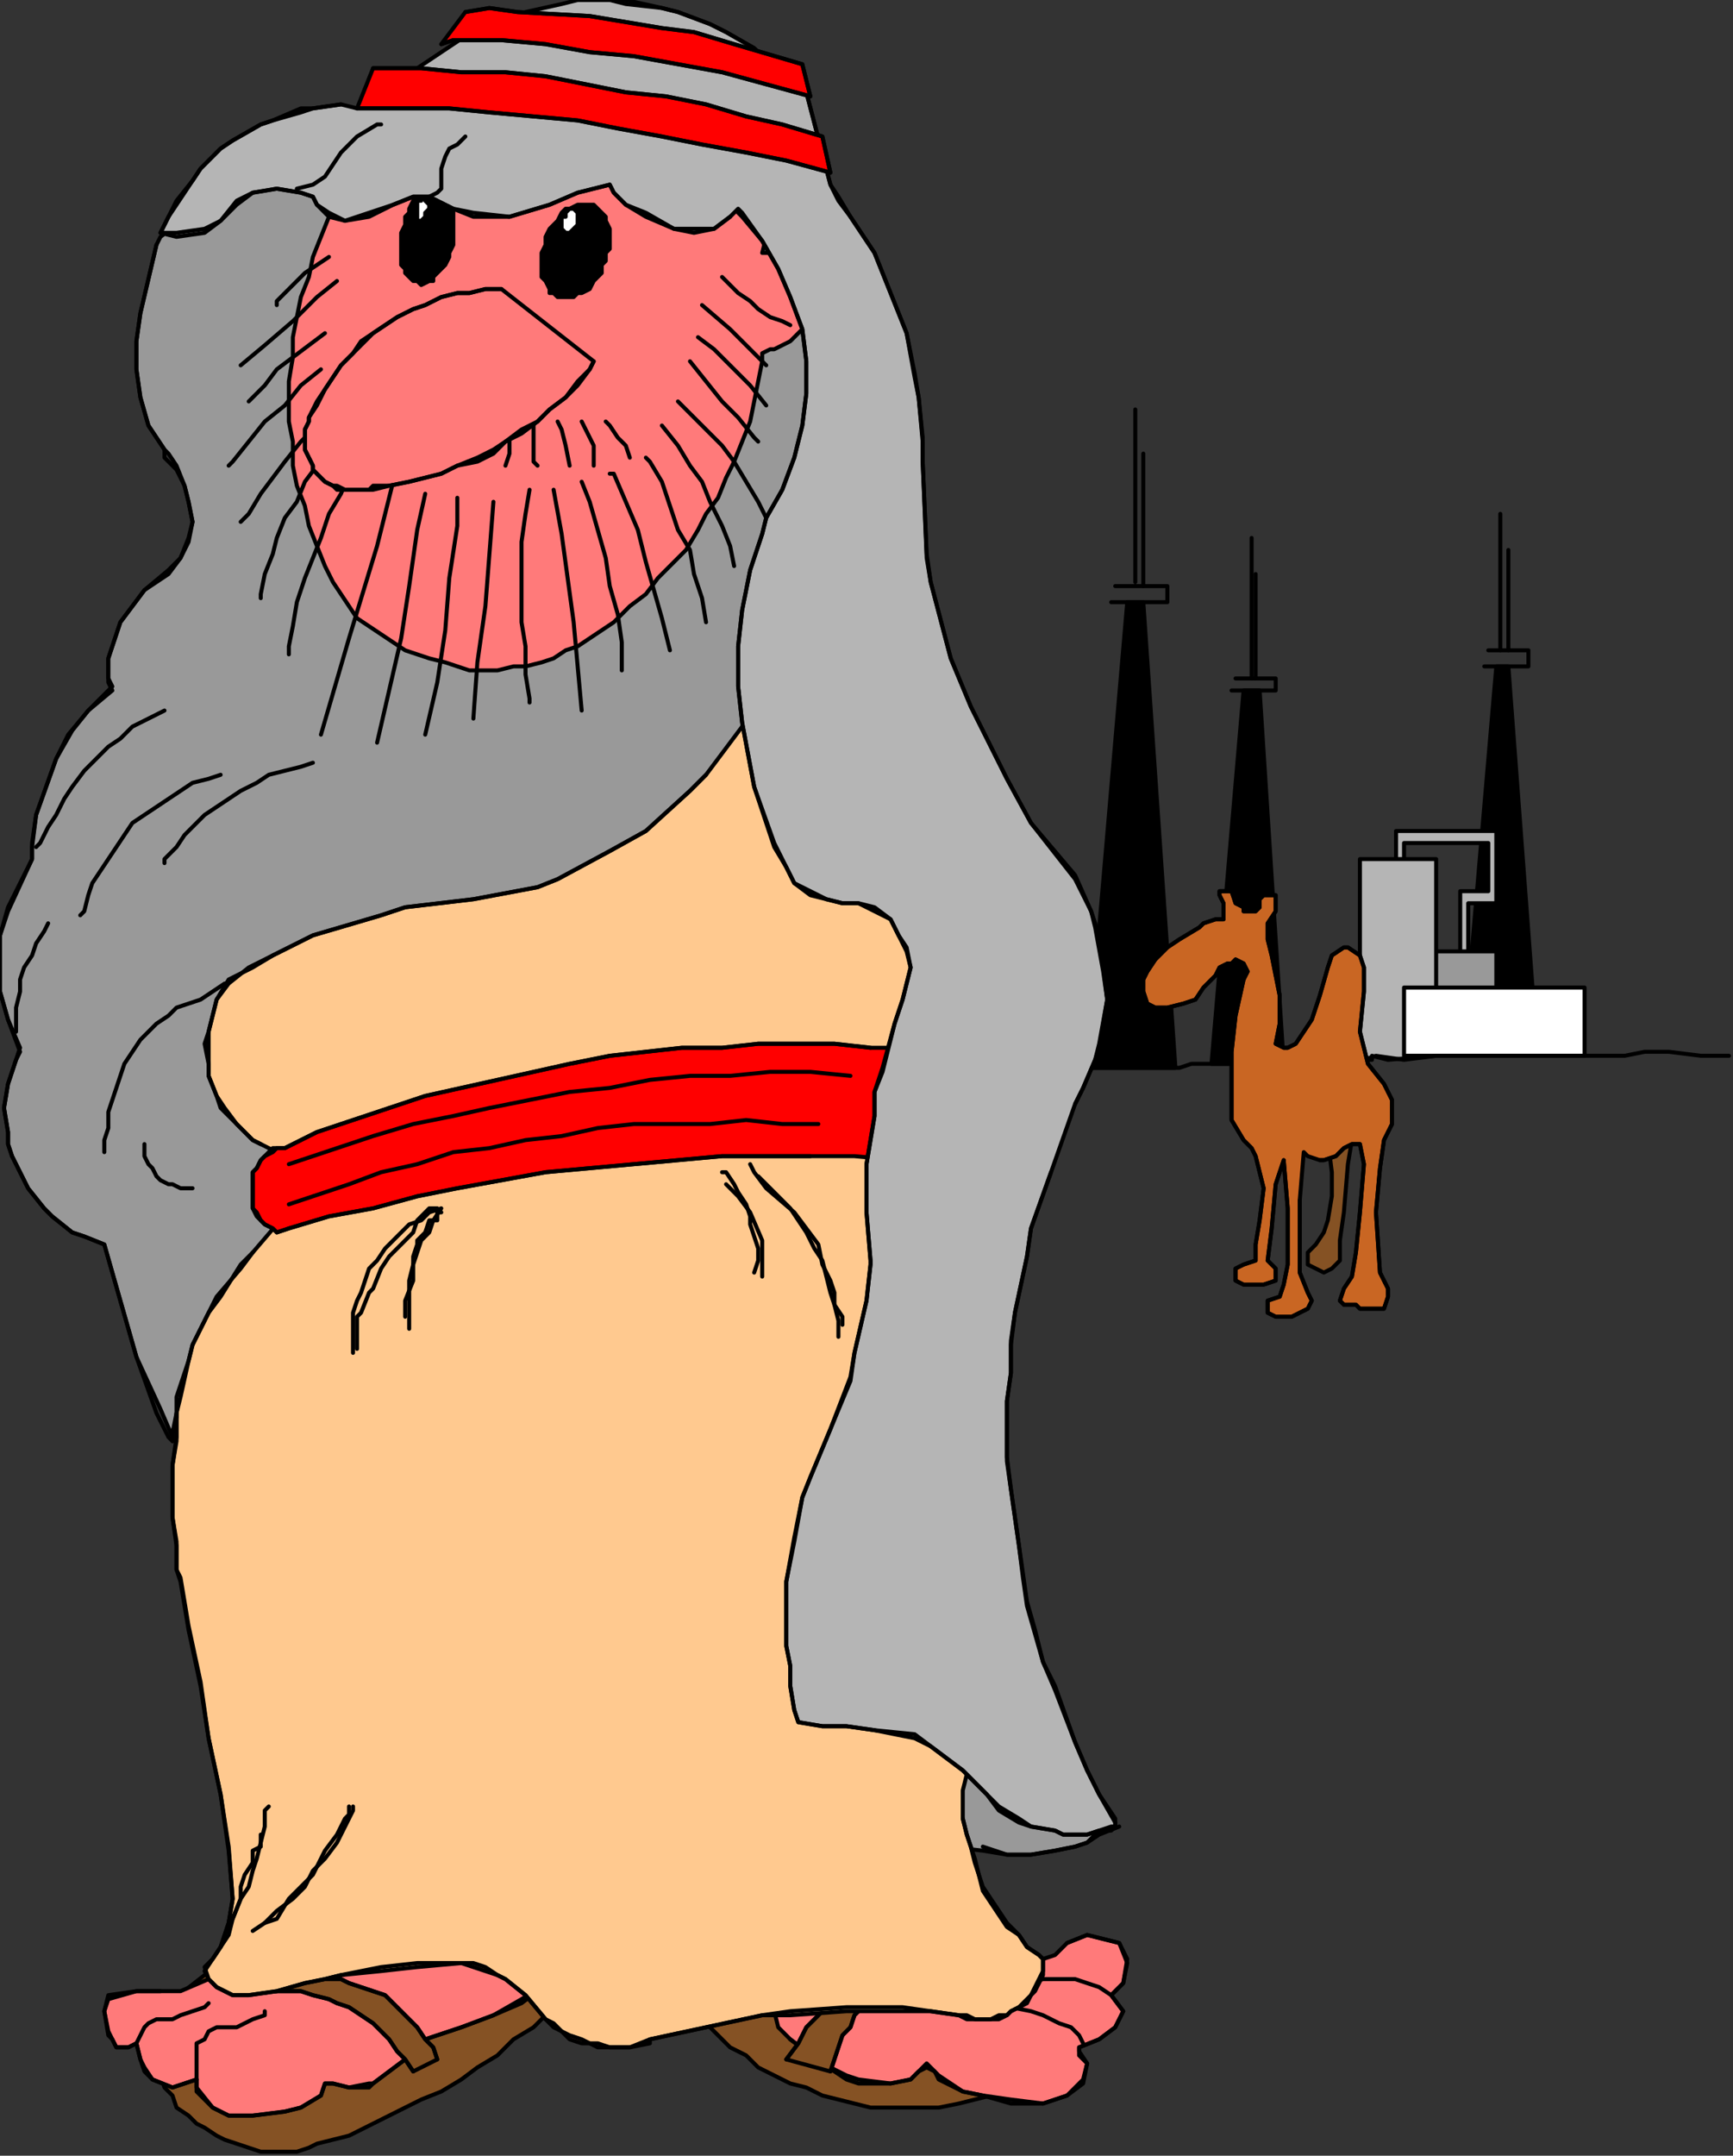 <?xml version="1.0" encoding="UTF-8" standalone="no"?>
<svg
   xmlns:dc="http://purl.org/dc/elements/1.1/"
   xmlns:cc="http://creativecommons.org/ns#"
   xmlns:rdf="http://www.w3.org/1999/02/22-rdf-syntax-ns#"
   xmlns:svg="http://www.w3.org/2000/svg"
   xmlns="http://www.w3.org/2000/svg"
   xmlns:sodipodi="http://sodipodi.sourceforge.net/DTD/sodipodi-0.dtd"
   xmlns:inkscape="http://www.inkscape.org/namespaces/inkscape"
   version="1.0"
   width="114.3mm"
   height="142.081mm"
   id="svg277"
   sodipodi:docname="CMEN166.WMF">
  <rect width="100%" height="100%" fill="#333333" stroke="none"/>
  <sodipodi:namedview
     pagecolor="#ffffff"
     bordercolor="#666666"
     borderopacity="1"
     objecttolerance="10"
     gridtolerance="10"
     guidetolerance="10"
     inkscape:pageopacity="0"
     inkscape:pageshadow="2"
     inkscape:window-width="640"
     inkscape:window-height="480"
     id="namedview279" />
  <defs
     id="defs3">
    <pattern
       id="WMFhbasepattern"
       patternUnits="userSpaceOnUse"
       width="6"
       height="6"
       x="0"
       y="0" />
  </defs>
  <path
     style="fill:#000000;fill-rule:evenodd;fill-opacity:1;stroke:none;"
     d="  M 271,266   L 281,150   L 285,150   L 293,266   L 271,266  z "
     id="path5" />
  <path
     style="fill:none;stroke:#000000;stroke-width:1px;stroke-linecap:round;stroke-linejoin:round;stroke-miterlimit:4;stroke-dasharray:none;stroke-opacity:1;"
     d="  M 271,266   L 281,150   L 285,150   L 293,266   L 271,266  "
     id="path7" />
  <path
     style="fill:none;stroke:#000000;stroke-width:1px;stroke-linecap:round;stroke-linejoin:round;stroke-miterlimit:4;stroke-dasharray:none;stroke-opacity:1;"
     d="  M 277,150   L 291,150   L 291,146   L 278,146  "
     id="path9" />
  <path
     style="fill:none;stroke:#000000;stroke-width:1px;stroke-linecap:round;stroke-linejoin:round;stroke-miterlimit:4;stroke-dasharray:none;stroke-opacity:1;"
     d="  M 283,145   L 283,102  "
     id="path11" />
  <path
     style="fill:none;stroke:#000000;stroke-width:1px;stroke-linecap:round;stroke-linejoin:round;stroke-miterlimit:4;stroke-dasharray:none;stroke-opacity:1;"
     d="  M 285,146   L 285,113  "
     id="path13" />
  <path
     style="fill:#000000;fill-rule:evenodd;fill-opacity:1;stroke:none;"
     d="  M 302,265   L 310,172   L 314,172   L 320,265   L 302,265  z "
     id="path15" />
  <path
     style="fill:none;stroke:#000000;stroke-width:1px;stroke-linecap:round;stroke-linejoin:round;stroke-miterlimit:4;stroke-dasharray:none;stroke-opacity:1;"
     d="  M 302,265   L 310,172   L 314,172   L 320,265   L 302,265  "
     id="path17" />
  <path
     style="fill:none;stroke:#000000;stroke-width:1px;stroke-linecap:round;stroke-linejoin:round;stroke-miterlimit:4;stroke-dasharray:none;stroke-opacity:1;"
     d="  M 307,172   L 318,172   L 318,169   L 308,169  "
     id="path19" />
  <path
     style="fill:none;stroke:#000000;stroke-width:1px;stroke-linecap:round;stroke-linejoin:round;stroke-miterlimit:4;stroke-dasharray:none;stroke-opacity:1;"
     d="  M 312,169   L 312,134  "
     id="path21" />
  <path
     style="fill:none;stroke:#000000;stroke-width:1px;stroke-linecap:round;stroke-linejoin:round;stroke-miterlimit:4;stroke-dasharray:none;stroke-opacity:1;"
     d="  M 313,169   L 313,143  "
     id="path23" />
  <path
     style="fill:#000000;fill-rule:evenodd;fill-opacity:1;stroke:none;"
     d="  M 365,259   L 373,166   L 376,166   L 383,259   L 365,259  z "
     id="path25" />
  <path
     style="fill:none;stroke:#000000;stroke-width:1px;stroke-linecap:round;stroke-linejoin:round;stroke-miterlimit:4;stroke-dasharray:none;stroke-opacity:1;"
     d="  M 365,259   L 373,166   L 376,166   L 383,259   L 365,259  "
     id="path27" />
  <path
     style="fill:none;stroke:#000000;stroke-width:1px;stroke-linecap:round;stroke-linejoin:round;stroke-miterlimit:4;stroke-dasharray:none;stroke-opacity:1;"
     d="  M 370,166   L 381,166   L 381,162   L 371,162  "
     id="path29" />
  <path
     style="fill:none;stroke:#000000;stroke-width:1px;stroke-linecap:round;stroke-linejoin:round;stroke-miterlimit:4;stroke-dasharray:none;stroke-opacity:1;"
     d="  M 374,162   L 374,128  "
     id="path31" />
  <path
     style="fill:none;stroke:#000000;stroke-width:1px;stroke-linecap:round;stroke-linejoin:round;stroke-miterlimit:4;stroke-dasharray:none;stroke-opacity:1;"
     d="  M 376,162   L 376,137  "
     id="path33" />
  <path
     style="fill:#b5b5b5;fill-rule:evenodd;fill-opacity:1;stroke:none;"
     d="  M 364,240   L 364,222   L 371,222   L 371,210   L 350,210   L 350,217   L 348,217   L 348,207   L 373,207   L 373,225   L 366,225   L 366,240   L 364,240  z "
     id="path35" />
  <path
     style="fill:none;stroke:#000000;stroke-width:1px;stroke-linecap:round;stroke-linejoin:round;stroke-miterlimit:4;stroke-dasharray:none;stroke-opacity:1;"
     d="  M 364,240   L 364,222   L 371,222   L 371,210   L 350,210   L 350,217   L 348,217   L 348,207   L 373,207   L 373,225   L 366,225   L 366,240   L 364,240  "
     id="path37" />
  <path
     style="fill:#999999;fill-rule:evenodd;fill-opacity:1;stroke:none;"
     d="  M 353,257   L 353,237   L 373,237   L 373,257   L 353,257  z "
     id="path39" />
  <path
     style="fill:none;stroke:#000000;stroke-width:1px;stroke-linecap:round;stroke-linejoin:round;stroke-miterlimit:4;stroke-dasharray:none;stroke-opacity:1;"
     d="  M 353,257   L 353,237   L 373,237   L 373,257   L 353,257  "
     id="path41" />
  <path
     style="fill:#b5b5b5;fill-rule:evenodd;fill-opacity:1;stroke:none;"
     d="  M 346,264   L 342,263   L 342,264   L 341,264   L 339,264   L 339,214   L 358,214   L 358,263   L 346,264  z "
     id="path43" />
  <path
     style="fill:none;stroke:#000000;stroke-width:1px;stroke-linecap:round;stroke-linejoin:round;stroke-miterlimit:4;stroke-dasharray:none;stroke-opacity:1;"
     d="  M 346,264   L 342,263   L 342,264   L 341,264   L 339,264   L 339,214   L 358,214   L 358,263   L 346,264  "
     id="path45" />
  <path
     style="fill:#ffffff;fill-rule:evenodd;fill-opacity:1;stroke:none;"
     d="  M 350,263   L 350,246   L 395,246   L 395,263   L 350,263  z "
     id="path47" />
  <path
     style="fill:none;stroke:#000000;stroke-width:1px;stroke-linecap:round;stroke-linejoin:round;stroke-miterlimit:4;stroke-dasharray:none;stroke-opacity:1;"
     d="  M 350,263   L 350,246   L 395,246   L 395,263   L 350,263  "
     id="path49" />
  <path
     style="fill:none;stroke:#000000;stroke-width:1px;stroke-linecap:round;stroke-linejoin:round;stroke-miterlimit:4;stroke-dasharray:none;stroke-opacity:1;"
     d="  M 263,264   L 270,266   L 285,266   L 294,266   L 297,265   L 300,265   L 302,265   L 304,265   L 309,265   L 317,265   L 323,265   L 327,265   L 337,265   L 343,263   L 350,264   L 358,263   L 397,263   L 405,263   L 410,262   L 413,262   L 416,262   L 424,263   L 429,263   L 431,263  "
     id="path51" />
  <path
     style="fill:#855224;fill-rule:evenodd;fill-opacity:1;stroke:none;"
     d="  M 331,284   L 332,292   L 332,298   L 331,304   L 330,307   L 328,310   L 326,312   L 326,313   L 326,315   L 328,316   L 330,317   L 332,316   L 333,315   L 334,314   L 334,312   L 334,309   L 335,302   L 336,290   L 338,278   L 331,284  z "
     id="path53" />
  <path
     style="fill:none;stroke:#000000;stroke-width:1px;stroke-linecap:round;stroke-linejoin:round;stroke-miterlimit:4;stroke-dasharray:none;stroke-opacity:1;"
     d="  M 331,284   L 332,292   L 332,298   L 331,304   L 330,307   L 328,310   L 326,312   L 326,313   L 326,315   L 328,316   L 330,317   L 332,316   L 333,315   L 334,314   L 334,312   L 334,309   L 335,302   L 336,290   L 338,278   L 331,284  "
     id="path55" />
  <path
     style="fill:#c96623;fill-rule:evenodd;fill-opacity:1;stroke:none;"
     d="  M 325,287   L 326,288   L 329,289   L 330,289   L 333,288   L 335,286   L 337,285   L 338,285   L 339,285   L 340,290   L 339,302   L 338,312   L 337,318   L 335,321   L 334,324   L 335,325   L 338,325   L 339,326   L 341,326   L 343,326   L 345,326   L 346,323   L 346,321   L 344,317   L 343,302   L 344,291   L 345,284   L 347,280   L 347,274   L 345,270   L 341,265   L 339,257   L 340,247   L 340,241   L 339,238   L 336,236   L 335,236   L 332,238   L 331,241   L 329,248   L 327,254   L 323,260   L 321,261   L 320,261   L 318,260   L 319,255   L 319,248   L 317,238   L 316,234   L 316,230   L 318,227   L 318,223   L 316,223   L 315,223   L 314,224   L 314,226   L 313,227   L 311,227   L 310,227   L 310,226   L 308,225   L 307,222   L 306,222   L 304,222   L 304,223   L 305,225   L 305,227   L 305,229   L 303,229   L 300,230   L 299,231   L 294,234   L 291,236   L 288,239   L 286,242   L 285,244   L 285,247   L 286,250   L 288,251   L 291,251   L 295,250   L 298,249   L 300,246   L 303,243   L 304,241   L 306,240   L 307,240   L 307,240   L 308,239   L 310,240   L 311,242   L 310,244   L 308,253   L 307,262   L 307,273   L 307,279   L 310,284   L 312,286   L 313,288   L 315,296   L 314,304   L 313,310   L 313,314   L 310,315   L 308,316   L 308,318   L 308,319   L 310,320   L 311,320   L 314,320   L 315,320   L 318,319   L 318,318   L 318,316   L 316,314   L 317,306   L 318,295   L 320,289   L 321,301   L 321,310   L 321,315   L 320,320   L 319,323   L 316,324   L 316,327   L 318,328   L 322,328   L 326,326   L 327,324   L 326,322   L 324,317   L 324,309   L 324,299   L 325,287  z "
     id="path57" />
  <path
     style="fill:none;stroke:#000000;stroke-width:1px;stroke-linecap:round;stroke-linejoin:round;stroke-miterlimit:4;stroke-dasharray:none;stroke-opacity:1;"
     d="  M 325,287   L 326,288   L 329,289   L 330,289   L 333,288   L 335,286   L 337,285   L 338,285   L 339,285   L 340,290   L 339,302   L 338,312   L 337,318   L 335,321   L 334,324   L 335,325   L 338,325   L 339,326   L 341,326   L 343,326   L 345,326   L 346,323   L 346,321   L 344,317   L 343,302   L 344,291   L 345,284   L 347,280   L 347,274   L 345,270   L 341,265   L 339,257   L 340,247   L 340,241   L 339,238   L 336,236   L 335,236   L 332,238   L 331,241   L 329,248   L 327,254   L 323,260   L 321,261   L 320,261   L 318,260   L 319,255   L 319,248   L 317,238   L 316,234   L 316,230   L 318,227   L 318,223   L 316,223   L 315,223   L 314,224   L 314,226   L 313,227   L 311,227   L 310,227   L 310,226   L 308,225   L 307,222   L 306,222   L 304,222   L 304,223   L 305,225   L 305,227   L 305,229   L 303,229   L 300,230   L 299,231   L 294,234   L 291,236   L 288,239   L 286,242   L 285,244   L 285,247   L 286,250   L 288,251   L 291,251   L 295,250   L 298,249   L 300,246   L 303,243   L 304,241   L 306,240   L 307,240   L 307,240   L 308,239   L 310,240   L 311,242   L 310,244   L 308,253   L 307,262   L 307,273   L 307,279   L 310,284   L 312,286   L 313,288   L 315,296   L 314,304   L 313,310   L 313,314   L 310,315   L 308,316   L 308,318   L 308,319   L 310,320   L 311,320   L 314,320   L 315,320   L 318,319   L 318,318   L 318,316   L 316,314   L 317,306   L 318,295   L 320,289   L 321,301   L 321,310   L 321,315   L 320,320   L 319,323   L 316,324   L 316,327   L 318,328   L 322,328   L 326,326   L 327,324   L 326,322   L 324,317   L 324,309   L 324,299   L 325,287  "
     id="path59" />
  <path
     style="fill:none;stroke:#000000;stroke-width:1px;stroke-linecap:round;stroke-linejoin:round;stroke-miterlimit:4;stroke-dasharray:none;stroke-opacity:1;"
     d="  M 329,289   L 330,289   L 333,288   L 335,286   L 337,285   L 338,285   L 339,285   L 340,290   L 339,302   L 338,312   L 337,318   L 335,321   L 334,324   L 335,325   L 338,325   L 339,326   L 341,326   L 343,326   L 345,326   L 346,323   L 346,321   L 344,317   L 343,302   L 344,291   L 345,284   L 347,280   L 347,274   L 345,270   L 341,265   L 339,257   L 340,247   L 340,241   L 339,238   L 336,236   L 335,236   L 332,238   L 331,241   L 329,248   L 327,254   L 323,260   L 321,261   L 320,261   L 318,260   L 319,255   L 319,248   L 317,238   L 316,234   L 316,230   L 318,227   L 318,223   L 316,223   L 315,223   L 314,224   L 314,226   L 313,227   L 311,227   L 310,227   L 310,226   L 308,225   L 307,222   L 306,222   L 304,222   L 304,223   L 305,225   L 305,227   L 305,229   L 303,229   L 300,230   L 299,231   L 294,234   L 291,236   L 288,239   L 286,242   L 285,244   L 285,247   L 286,250   L 288,251   L 291,251   L 295,250   L 298,249   L 300,246   L 303,243   L 304,241   L 306,240   L 307,240   L 307,240   L 308,239   L 310,240   L 311,242   L 310,244   L 308,253   L 307,262   L 307,273   L 307,279   L 310,284   L 312,286   L 313,288   L 315,296   L 314,304   L 313,310   L 313,314   L 310,315   L 308,316   L 308,318   L 308,319   L 310,320   L 311,320   L 314,320   L 315,320   L 318,319   L 318,318   L 318,316   L 316,314   L 317,306   L 318,295   L 320,289   L 321,301   L 321,310   L 321,315   L 320,320   L 319,323   L 316,324   L 316,327   L 318,328   L 322,328   L 326,326   L 327,324   L 326,322   L 324,317   L 324,309   L 324,299  "
     id="path61" />
  <path
     style="fill:#855224;fill-rule:evenodd;fill-opacity:1;stroke:none;"
     d="  M 204,490   L 251,488   L 268,499   L 251,521   L 251,521   L 247,522   L 243,523   L 239,524   L 234,525   L 230,525   L 226,525   L 222,525   L 217,525   L 213,524   L 209,523   L 205,522   L 201,520   L 197,519   L 193,517   L 189,515   L 186,512   L 182,510   L 179,507   L 176,504   L 204,490  z "
     id="path63" />
  <path
     style="fill:none;stroke:#000000;stroke-width:1px;stroke-linecap:round;stroke-linejoin:round;stroke-miterlimit:4;stroke-dasharray:none;stroke-opacity:1;"
     d="  M 204,490   L 251,488   L 268,499   L 251,521   L 251,521   L 247,522   L 243,523   L 239,524   L 234,525   L 230,525   L 226,525   L 222,525   L 217,525   L 213,524   L 209,523   L 205,522   L 201,520   L 197,519   L 193,517   L 189,515   L 186,512   L 182,510   L 179,507   L 176,504   L 204,490  "
     id="path65" />
  <path
     style="fill:#ff7a7a;fill-rule:evenodd;fill-opacity:1;stroke:none;"
     d="  M 193,501   L 194,505   L 197,508   L 205,514   L 211,517   L 214,518   L 222,519   L 227,518   L 229,516   L 231,514   L 233,516   L 234,517   L 240,521   L 245,522   L 252,523   L 260,524   L 266,522   L 270,518   L 271,514   L 269,511   L 269,510   L 274,508   L 278,505   L 280,501   L 277,497   L 280,494   L 281,488   L 279,484   L 275,483   L 271,482   L 266,484   L 263,487   L 260,488   L 249,488   L 230,479   L 211,475   L 198,476   L 193,501  z "
     id="path67" />
  <path
     style="fill:none;stroke:#000000;stroke-width:1px;stroke-linecap:round;stroke-linejoin:round;stroke-miterlimit:4;stroke-dasharray:none;stroke-opacity:1;"
     d="  M 193,501   L 194,505   L 197,508   L 205,514   L 211,517   L 214,518   L 222,519   L 227,518   L 229,516   L 231,514   L 233,516   L 234,517   L 240,521   L 245,522   L 252,523   L 260,524   L 266,522   L 270,518   L 271,514   L 269,511   L 269,510   L 274,508   L 278,505   L 280,501   L 277,497   L 280,494   L 281,488   L 279,484   L 275,483   L 271,482   L 266,484   L 263,487   L 260,488   L 249,488   L 230,479   L 211,475   L 198,476   L 193,501  "
     id="path69" />
  <path
     style="fill:none;stroke:#000000;stroke-width:1px;stroke-linecap:round;stroke-linejoin:round;stroke-miterlimit:4;stroke-dasharray:none;stroke-opacity:1;"
     d="  M 197,508   L 205,514   L 211,518   L 214,519   L 222,519   L 227,518   L 229,516   L 231,515   L 233,516   L 234,518   L 240,521   L 245,522   L 252,524   L 260,524   L 266,522   L 270,519   L 271,514   L 269,512   L 269,510   L 274,508   L 278,505   L 280,501   L 277,497   L 280,494   L 281,489   L 279,484   L 275,483   L 271,482   L 266,484  "
     id="path71" />
  <path
     style="fill:none;stroke:#000000;stroke-width:1px;stroke-linecap:round;stroke-linejoin:round;stroke-miterlimit:4;stroke-dasharray:none;stroke-opacity:1;"
     d="  M 270,509   L 269,507   L 267,505   L 264,504   L 260,502   L 257,501   L 252,500   L 249,499   L 244,500   L 241,500   L 239,501  "
     id="path73" />
  <path
     style="fill:none;stroke:#000000;stroke-width:1px;stroke-linecap:round;stroke-linejoin:round;stroke-miterlimit:4;stroke-dasharray:none;stroke-opacity:1;"
     d="  M 277,497   L 274,495   L 271,494   L 268,493   L 264,493   L 260,493   L 257,494   L 254,495  "
     id="path75" />
  <path
     style="fill:#855224;fill-rule:evenodd;fill-opacity:1;stroke:none;"
     d="  M 196,513   L 199,509   L 201,505   L 205,501   L 208,498   L 211,495   L 215,491   L 219,488   L 225,493   L 222,495   L 220,496   L 217,498   L 215,500   L 213,502   L 212,505   L 210,507   L 209,510   L 208,513   L 207,516   L 207,516   L 196,513  z "
     id="path77" />
  <path
     style="fill:none;stroke:#000000;stroke-width:1px;stroke-linecap:round;stroke-linejoin:round;stroke-miterlimit:4;stroke-dasharray:none;stroke-opacity:1;"
     d="  M 196,513   L 199,509   L 201,505   L 205,501   L 208,498   L 211,495   L 215,491   L 219,488   L 225,493   L 222,495   L 220,496   L 217,498   L 215,500   L 213,502   L 212,505   L 210,507   L 209,510   L 208,513   L 207,516   L 207,516   L 196,513  "
     id="path79" />
  <path
     style="fill:none;stroke:#000000;stroke-width:1px;stroke-linecap:round;stroke-linejoin:round;stroke-miterlimit:4;stroke-dasharray:none;stroke-opacity:1;"
     d="  M 196,513   L 199,509   L 201,505   L 205,501   L 208,498   L 211,494   L 215,491   L 219,488  "
     id="path81" />
  <path
     style="fill:none;stroke:#000000;stroke-width:1px;stroke-linecap:round;stroke-linejoin:round;stroke-miterlimit:4;stroke-dasharray:none;stroke-opacity:1;"
     d="  M 225,493   L 222,494   L 220,496   L 217,498   L 215,500   L 213,502   L 212,505   L 210,507   L 209,510   L 208,513   L 207,516   L 207,516  "
     id="path83" />
  <path
     style="fill:#855224;fill-rule:evenodd;fill-opacity:1;stroke:none;"
     d="  M 42,499   L 69,478   L 141,470   L 144,493   L 144,493   L 141,497   L 137,501   L 133,505   L 128,508   L 124,512   L 119,515   L 115,518   L 110,521   L 105,523   L 97,527   L 87,532   L 79,534   L 77,535   L 74,536   L 71,536   L 68,536   L 65,536   L 62,535   L 59,534   L 56,533   L 54,532   L 51,530   L 49,529   L 47,527   L 44,525   L 43,522   L 41,520   L 40,517   L 39,514   L 42,499  z "
     id="path85" />
  <path
     style="fill:none;stroke:#000000;stroke-width:1px;stroke-linecap:round;stroke-linejoin:round;stroke-miterlimit:4;stroke-dasharray:none;stroke-opacity:1;"
     d="  M 42,499   L 69,478   L 141,470   L 144,493   L 144,493   L 141,497   L 137,501   L 133,505   L 128,508   L 124,512   L 119,515   L 115,518   L 110,521   L 105,523   L 97,527   L 87,532   L 79,534   L 77,535   L 74,536   L 71,536   L 68,536   L 65,536   L 62,535   L 59,534   L 56,533   L 54,532   L 51,530   L 49,529   L 47,527   L 44,525   L 43,522   L 41,520   L 40,517   L 39,514   L 42,499  "
     id="path87" />
  <path
     style="fill:#ff7a7a;fill-rule:evenodd;fill-opacity:1;stroke:none;"
     d="  M 138,493   L 130,499   L 123,502   L 115,505   L 109,507   L 106,508   L 104,510   L 101,513   L 93,519   L 92,520   L 87,520   L 83,519   L 81,519   L 80,522   L 75,525   L 71,526   L 63,527   L 57,527   L 53,525   L 49,521   L 49,518   L 46,519   L 43,520   L 38,518   L 36,516   L 35,513   L 34,509   L 32,510   L 29,510   L 28,508   L 27,507   L 26,501   L 27,498   L 34,496   L 40,496   L 45,496   L 52,493   L 68,487   L 75,479   L 78,472   L 101,464   L 146,466   L 146,484   L 138,493  z "
     id="path89" />
  <path
     style="fill:none;stroke:#000000;stroke-width:1px;stroke-linecap:round;stroke-linejoin:round;stroke-miterlimit:4;stroke-dasharray:none;stroke-opacity:1;"
     d="  M 138,493   L 130,499   L 123,502   L 115,505   L 109,507   L 106,508   L 104,510   L 101,513   L 93,519   L 92,520   L 87,520   L 83,519   L 81,519   L 80,522   L 75,525   L 71,526   L 63,527   L 57,527   L 53,525   L 49,521   L 49,518   L 46,519   L 43,520   L 38,518   L 36,516   L 35,513   L 34,509   L 32,510   L 29,510   L 28,508   L 27,507   L 26,501   L 27,498   L 34,496   L 40,496   L 45,496   L 52,493   L 68,487   L 75,479   L 78,472   L 101,464   L 146,466   L 146,484   L 138,493  "
     id="path91" />
  <path
     style="fill:none;stroke:#000000;stroke-width:1px;stroke-linecap:round;stroke-linejoin:round;stroke-miterlimit:4;stroke-dasharray:none;stroke-opacity:1;"
     d="  M 138,493   L 130,498   L 123,502   L 115,505   L 109,507   L 106,508   L 104,510   L 101,513   L 93,519   L 92,519   L 87,520   L 83,519   L 81,519   L 80,522   L 75,525   L 71,526   L 63,527   L 57,527   L 53,525   L 49,520   L 49,518   L 46,519   L 43,520   L 38,518   L 36,515   L 35,513   L 34,509   L 32,510   L 29,510   L 28,508   L 27,506   L 26,501   L 27,497   L 34,496   L 40,496  "
     id="path93" />
  <path
     style="fill:none;stroke:#000000;stroke-width:1px;stroke-linecap:round;stroke-linejoin:round;stroke-miterlimit:4;stroke-dasharray:none;stroke-opacity:1;"
     d="  M 49,518   L 49,513   L 49,509   L 51,508   L 52,506   L 54,505   L 56,505   L 59,505   L 61,504   L 63,503   L 66,502   L 66,501  "
     id="path95" />
  <path
     style="fill:none;stroke:#000000;stroke-width:1px;stroke-linecap:round;stroke-linejoin:round;stroke-miterlimit:4;stroke-dasharray:none;stroke-opacity:1;"
     d="  M 34,509   L 35,507   L 36,505   L 37,504   L 39,503   L 41,503   L 43,503   L 45,502   L 48,501   L 51,500   L 52,499  "
     id="path97" />
  <path
     style="fill:#855224;fill-rule:evenodd;fill-opacity:1;stroke:none;"
     d="  M 74,493   L 76,493   L 79,493   L 82,493   L 85,493   L 87,494   L 90,495   L 93,496   L 96,497   L 98,499   L 100,501   L 102,503   L 104,505   L 106,508   L 108,510   L 109,513   L 103,516   L 101,513   L 99,511   L 97,508   L 95,506   L 93,504   L 90,502   L 87,500   L 84,499   L 82,498   L 78,497   L 75,496   L 72,496   L 69,496   L 66,496   L 63,496   L 74,493  z "
     id="path99" />
  <path
     style="fill:none;stroke:#000000;stroke-width:1px;stroke-linecap:round;stroke-linejoin:round;stroke-miterlimit:4;stroke-dasharray:none;stroke-opacity:1;"
     d="  M 74,493   L 76,493   L 79,493   L 82,493   L 85,493   L 87,494   L 90,495   L 93,496   L 96,497   L 98,499   L 100,501   L 102,503   L 104,505   L 106,508   L 108,510   L 109,513   L 103,516   L 101,513   L 99,511   L 97,508   L 95,506   L 93,504   L 90,502   L 87,500   L 84,499   L 82,498   L 78,497   L 75,496   L 72,496   L 69,496   L 66,496   L 63,496   L 74,493  "
     id="path101" />
  <path
     style="fill:none;stroke:#000000;stroke-width:1px;stroke-linecap:round;stroke-linejoin:round;stroke-miterlimit:4;stroke-dasharray:none;stroke-opacity:1;"
     d="  M 74,493   L 76,493   L 79,493   L 82,493   L 85,493   L 87,494   L 90,495   L 93,496   L 96,497   L 98,499   L 100,501   L 102,503   L 104,505   L 106,508   L 108,510   L 109,513  "
     id="path103" />
  <path
     style="fill:none;stroke:#000000;stroke-width:1px;stroke-linecap:round;stroke-linejoin:round;stroke-miterlimit:4;stroke-dasharray:none;stroke-opacity:1;"
     d="  M 103,516   L 101,513   L 99,511   L 97,508   L 95,506   L 93,504   L 90,502   L 87,500   L 84,499   L 82,498   L 78,497   L 75,496   L 72,496   L 69,496   L 66,496   L 63,496  "
     id="path105" />
  <path
     style="fill:#999999;fill-rule:evenodd;fill-opacity:1;stroke:none;"
     d="  M 236,460   L 245,461   L 251,462   L 257,462   L 263,461   L 268,460   L 271,459   L 273,457   L 278,455   L 272,450   L 260,441   L 254,434   L 245,430   L 237,429   L 233,432   L 222,437   L 219,440   L 236,460  z "
     id="path107" />
  <path
     style="fill:none;stroke:#000000;stroke-width:1px;stroke-linecap:round;stroke-linejoin:round;stroke-miterlimit:4;stroke-dasharray:none;stroke-opacity:1;"
     d="  M 236,460   L 245,461   L 251,462   L 257,462   L 263,461   L 268,460   L 271,459   L 273,457   L 278,455   L 272,450   L 260,441   L 254,434   L 245,430   L 237,429   L 233,432   L 222,437   L 219,440   L 236,460  "
     id="path109" />
  <path
     style="fill:#ffc98f;fill-rule:evenodd;fill-opacity:1;stroke:none;"
     d="  M 49,302   L 49,298   L 51,287   L 43,263   L 43,235   L 61,214   L 81,199   L 162,168   L 211,153   L 205,187   L 245,222   L 242,244   L 237,313   L 243,432   L 243,432   L 242,436   L 241,439   L 241,442   L 240,446   L 240,450   L 240,453   L 241,457   L 242,460   L 243,464   L 244,467   L 245,471   L 247,474   L 249,477   L 251,480   L 254,482   L 256,485   L 259,487   L 260,488   L 260,488   L 260,490   L 260,492   L 259,494   L 258,496   L 257,497   L 256,499   L 254,500   L 252,501   L 251,502   L 249,503   L 247,503   L 245,503   L 243,503   L 241,503   L 239,502   L 232,501   L 225,501   L 211,501   L 197,502   L 190,502   L 162,508   L 162,509   L 157,510   L 154,510   L 152,510   L 149,510   L 147,509   L 145,509   L 142,508   L 140,506   L 138,505   L 136,503   L 131,497   L 126,493   L 124,492   L 121,491   L 118,490   L 115,489   L 104,490   L 95,491   L 85,492   L 81,493   L 76,494   L 69,496   L 62,497   L 58,497   L 54,495   L 52,493   L 51,491   L 53,488   L 55,485   L 56,482   L 57,479   L 58,473   L 57,461   L 55,447   L 52,433   L 50,420   L 47,406   L 45,394   L 45,394   L 44,391   L 44,385   L 43,378   L 43,372   L 43,365   L 44,359   L 44,352   L 45,346   L 46,339   L 48,333   L 49,302  z "
     id="path111" />
  <path
     style="fill:none;stroke:#000000;stroke-width:1px;stroke-linecap:round;stroke-linejoin:round;stroke-miterlimit:4;stroke-dasharray:none;stroke-opacity:1;"
     d="  M 49,302   L 49,298   L 51,287   L 43,263   L 43,235   L 61,214   L 81,199   L 162,168   L 211,153   L 205,187   L 245,222   L 242,244   L 237,313   L 243,432   L 243,432   L 242,436   L 241,439   L 241,442   L 240,446   L 240,450   L 240,453   L 241,457   L 242,460   L 243,464   L 244,467   L 245,471   L 247,474   L 249,477   L 251,480   L 254,482   L 256,485   L 259,487   L 260,488   L 260,488   L 260,490   L 260,492   L 259,494   L 258,496   L 257,497   L 256,499   L 254,500   L 252,501   L 251,502   L 249,503   L 247,503   L 245,503   L 243,503   L 241,503   L 239,502   L 232,501   L 225,501   L 211,501   L 197,502   L 190,502   L 162,508   L 162,509   L 157,510   L 154,510   L 152,510   L 149,510   L 147,509   L 145,509   L 142,508   L 140,506   L 138,505   L 136,503   L 131,497   L 126,493   L 124,492   L 121,491   L 118,490   L 115,489   L 104,490   L 95,491   L 85,492   L 81,493   L 76,494   L 69,496   L 62,497   L 58,497   L 54,495   L 52,493   L 51,491   L 53,488   L 55,485   L 56,482   L 57,479   L 58,473   L 57,461   L 55,447   L 52,433   L 50,420   L 47,406   L 45,394   L 45,394   L 44,391   L 44,385   L 43,378   L 43,372   L 43,365   L 44,359   L 44,352   L 45,346   L 46,339   L 48,333   L 49,302  "
     id="path113" />
  <path
     style="fill:#999999;fill-rule:evenodd;fill-opacity:1;stroke:none;"
     d="  M 80,37   L 182,36   L 199,62   L 208,112   L 199,147   L 198,153   L 196,158   L 190,172   L 185,181   L 176,193   L 172,197   L 161,207   L 152,212   L 139,219   L 134,221   L 118,224   L 101,226   L 95,228   L 78,233   L 68,238   L 63,241   L 57,244   L 54,249   L 52,257   L 52,260   L 52,265   L 52,268   L 54,273   L 56,276   L 59,280   L 61,282   L 63,284   L 65,285   L 67,286   L 69,287   L 69,305   L 69,305   L 63,312   L 60,315   L 55,323   L 52,327   L 48,335   L 47,339   L 45,348   L 44,352   L 43,357   L 43,359   L 43,358   L 40,351   L 34,338   L 32,331   L 28,317   L 26,310   L 26,310   L 21,308   L 18,307   L 13,303   L 11,301   L 7,296   L 6,294   L 3,288   L 2,285   L 2,282   L 1,276   L 2,270   L 3,267   L 4,264   L 5,261   L 2,254   L 0,247   L 0,233   L 2,226   L 8,214   L 8,210   L 9,203   L 14,189   L 18,182   L 22,177   L 28,171   L 27,169   L 27,164   L 30,155   L 36,147   L 42,142   L 45,139   L 47,134   L 48,130   L 47,125   L 46,121   L 44,116   L 42,113   L 41,112   L 37,106   L 35,99   L 34,92   L 34,85   L 35,78   L 39,61   L 40,59   L 48,53   L 51,51   L 54,49   L 57,47   L 60,45   L 63,43   L 80,37  z "
     id="path115" />
  <path
     style="fill:none;stroke:#000000;stroke-width:1px;stroke-linecap:round;stroke-linejoin:round;stroke-miterlimit:4;stroke-dasharray:none;stroke-opacity:1;"
     d="  M 80,37   L 182,36   L 199,62   L 208,112   L 199,147   L 198,153   L 196,158   L 190,172   L 185,181   L 176,193   L 172,197   L 161,207   L 152,212   L 139,219   L 134,221   L 118,224   L 101,226   L 95,228   L 78,233   L 68,238   L 63,241   L 57,244   L 54,249   L 52,257   L 52,260   L 52,265   L 52,268   L 54,273   L 56,276   L 59,280   L 61,282   L 63,284   L 65,285   L 67,286   L 69,287   L 69,305   L 69,305   L 63,312   L 60,315   L 55,323   L 52,327   L 48,335   L 47,339   L 45,348   L 44,352   L 43,357   L 43,359   L 43,358   L 40,351   L 34,338   L 32,331   L 28,317   L 26,310   L 26,310   L 21,308   L 18,307   L 13,303   L 11,301   L 7,296   L 6,294   L 3,288   L 2,285   L 2,282   L 1,276   L 2,270   L 3,267   L 4,264   L 5,261   L 2,254   L 0,247   L 0,233   L 2,226   L 8,214   L 8,210   L 9,203   L 14,189   L 18,182   L 22,177   L 28,171   L 27,169   L 27,164   L 30,155   L 36,147   L 42,142   L 45,139   L 47,134   L 48,130   L 47,125   L 46,121   L 44,116   L 42,113   L 41,112   L 37,106   L 35,99   L 34,92   L 34,85   L 35,78   L 39,61   L 40,59   L 48,53   L 51,51   L 54,49   L 57,47   L 60,45   L 63,43   L 80,37  "
     id="path117" />
  <path
     style="fill:#ff7a7a;fill-rule:evenodd;fill-opacity:1;stroke:none;"
     d="  M 109,30   L 187,43   L 193,51   L 190,63   L 190,63   L 191,63   L 192,63   L 194,64   L 196,65   L 197,66   L 199,67   L 200,68   L 201,70   L 201,71   L 202,73   L 202,75   L 202,77   L 202,78   L 201,80   L 200,82   L 199,83   L 198,84   L 197,85   L 195,86   L 193,87   L 192,87   L 190,88   L 190,88   L 190,90   L 189,95   L 188,100   L 187,105   L 185,110   L 183,115   L 181,119   L 179,124   L 176,128   L 174,132   L 171,137   L 168,140   L 164,144   L 161,148   L 157,151   L 153,155   L 153,155   L 153,155   L 150,157   L 147,159   L 144,161   L 141,162   L 138,164   L 135,165   L 131,166   L 128,166   L 124,167   L 121,167   L 117,167   L 114,166   L 111,165   L 107,164   L 104,163   L 101,162   L 98,160   L 95,158   L 92,156   L 89,154   L 87,151   L 85,148   L 83,145   L 83,145   L 81,141   L 79,136   L 77,131   L 76,126   L 74,121   L 73,116   L 73,110   L 72,105   L 72,100   L 72,95   L 73,89   L 73,84   L 74,79   L 75,74   L 77,69   L 78,64   L 80,59   L 82,54   L 85,49   L 87,45   L 109,30  z "
     id="path119" />
  <path
     style="fill:none;stroke:#000000;stroke-width:1px;stroke-linecap:round;stroke-linejoin:round;stroke-miterlimit:4;stroke-dasharray:none;stroke-opacity:1;"
     d="  M 109,30   L 187,43   L 193,51   L 190,63   L 190,63   L 191,63   L 192,63   L 194,64   L 196,65   L 197,66   L 199,67   L 200,68   L 201,70   L 201,71   L 202,73   L 202,75   L 202,77   L 202,78   L 201,80   L 200,82   L 199,83   L 198,84   L 197,85   L 195,86   L 193,87   L 192,87   L 190,88   L 190,88   L 190,90   L 189,95   L 188,100   L 187,105   L 185,110   L 183,115   L 181,119   L 179,124   L 176,128   L 174,132   L 171,137   L 168,140   L 164,144   L 161,148   L 157,151   L 153,155   L 153,155   L 153,155   L 150,157   L 147,159   L 144,161   L 141,162   L 138,164   L 135,165   L 131,166   L 128,166   L 124,167   L 121,167   L 117,167   L 114,166   L 111,165   L 107,164   L 104,163   L 101,162   L 98,160   L 95,158   L 92,156   L 89,154   L 87,151   L 85,148   L 83,145   L 83,145   L 81,141   L 79,136   L 77,131   L 76,126   L 74,121   L 73,116   L 73,110   L 72,105   L 72,100   L 72,95   L 73,89   L 73,84   L 74,79   L 75,74   L 77,69   L 78,64   L 80,59   L 82,54   L 85,49   L 87,45   L 109,30  "
     id="path121" />
  <path
     style="fill:none;stroke:#000000;stroke-width:1px;stroke-linecap:round;stroke-linejoin:round;stroke-miterlimit:4;stroke-dasharray:none;stroke-opacity:1;"
     d="  M 82,64   L 79,66   L 76,68   L 74,70   L 71,73   L 69,75   L 69,76  "
     id="path123" />
  <path
     style="fill:none;stroke:#000000;stroke-width:1px;stroke-linecap:round;stroke-linejoin:round;stroke-miterlimit:4;stroke-dasharray:none;stroke-opacity:1;"
     d="  M 60,91   L 66,86   L 73,80   L 79,74   L 84,70  "
     id="path125" />
  <path
     style="fill:none;stroke:#000000;stroke-width:1px;stroke-linecap:round;stroke-linejoin:round;stroke-miterlimit:4;stroke-dasharray:none;stroke-opacity:1;"
     d="  M 81,83   L 77,86   L 73,89   L 69,92   L 66,96   L 62,100  "
     id="path127" />
  <path
     style="fill:none;stroke:#000000;stroke-width:1px;stroke-linecap:round;stroke-linejoin:round;stroke-miterlimit:4;stroke-dasharray:none;stroke-opacity:1;"
     d="  M 80,92   L 75,96   L 71,101   L 66,105   L 62,110   L 58,115   L 57,116  "
     id="path129" />
  <path
     style="fill:none;stroke:#000000;stroke-width:1px;stroke-linecap:round;stroke-linejoin:round;stroke-miterlimit:4;stroke-dasharray:none;stroke-opacity:1;"
     d="  M 78,107   L 75,110   L 71,115   L 68,119   L 65,123   L 62,128   L 60,130  "
     id="path131" />
  <path
     style="fill:none;stroke:#000000;stroke-width:1px;stroke-linecap:round;stroke-linejoin:round;stroke-miterlimit:4;stroke-dasharray:none;stroke-opacity:1;"
     d="  M 79,116   L 76,120   L 74,125   L 71,129   L 69,134   L 68,138   L 66,143   L 65,148   L 65,149  "
     id="path133" />
  <path
     style="fill:none;stroke:#000000;stroke-width:1px;stroke-linecap:round;stroke-linejoin:round;stroke-miterlimit:4;stroke-dasharray:none;stroke-opacity:1;"
     d="  M 87,118   L 85,123   L 82,128   L 80,134   L 78,139   L 76,144   L 74,150   L 73,156   L 72,161   L 72,163  "
     id="path135" />
  <path
     style="fill:none;stroke:#000000;stroke-width:1px;stroke-linecap:round;stroke-linejoin:round;stroke-miterlimit:4;stroke-dasharray:none;stroke-opacity:1;"
     d="  M 80,183   L 87,159   L 94,136   L 98,120  "
     id="path137" />
  <path
     style="fill:none;stroke:#000000;stroke-width:1px;stroke-linecap:round;stroke-linejoin:round;stroke-miterlimit:4;stroke-dasharray:none;stroke-opacity:1;"
     d="  M 94,185   L 97,172   L 100,159   L 102,146   L 104,132   L 106,123  "
     id="path139" />
  <path
     style="fill:none;stroke:#000000;stroke-width:1px;stroke-linecap:round;stroke-linejoin:round;stroke-miterlimit:4;stroke-dasharray:none;stroke-opacity:1;"
     d="  M 106,183   L 109,170   L 111,157   L 112,144   L 114,131   L 114,124  "
     id="path141" />
  <path
     style="fill:none;stroke:#000000;stroke-width:1px;stroke-linecap:round;stroke-linejoin:round;stroke-miterlimit:4;stroke-dasharray:none;stroke-opacity:1;"
     d="  M 118,179   L 119,165   L 121,151   L 122,138   L 123,125  "
     id="path143" />
  <path
     style="fill:none;stroke:#000000;stroke-width:1px;stroke-linecap:round;stroke-linejoin:round;stroke-miterlimit:4;stroke-dasharray:none;stroke-opacity:1;"
     d="  M 132,122   L 131,128   L 130,135   L 130,142   L 130,148   L 130,155   L 131,161   L 131,168   L 132,174   L 132,175  "
     id="path145" />
  <path
     style="fill:none;stroke:#000000;stroke-width:1px;stroke-linecap:round;stroke-linejoin:round;stroke-miterlimit:4;stroke-dasharray:none;stroke-opacity:1;"
     d="  M 145,177   L 143,155   L 140,133   L 138,122  "
     id="path147" />
  <path
     style="fill:none;stroke:#000000;stroke-width:1px;stroke-linecap:round;stroke-linejoin:round;stroke-miterlimit:4;stroke-dasharray:none;stroke-opacity:1;"
     d="  M 155,167   L 155,160   L 154,153   L 152,146   L 151,139   L 149,132   L 147,125   L 145,120  "
     id="path149" />
  <path
     style="fill:none;stroke:#000000;stroke-width:1px;stroke-linecap:round;stroke-linejoin:round;stroke-miterlimit:4;stroke-dasharray:none;stroke-opacity:1;"
     d="  M 167,162   L 165,154   L 163,147   L 161,140   L 159,132   L 156,125   L 153,118   L 152,118  "
     id="path151" />
  <path
     style="fill:none;stroke:#000000;stroke-width:1px;stroke-linecap:round;stroke-linejoin:round;stroke-miterlimit:4;stroke-dasharray:none;stroke-opacity:1;"
     d="  M 176,155   L 175,149   L 173,143   L 172,137   L 169,132   L 167,126   L 165,120   L 162,115   L 161,114  "
     id="path153" />
  <path
     style="fill:none;stroke:#000000;stroke-width:1px;stroke-linecap:round;stroke-linejoin:round;stroke-miterlimit:4;stroke-dasharray:none;stroke-opacity:1;"
     d="  M 183,141   L 182,136   L 180,131   L 177,125   L 175,120   L 172,116   L 169,111   L 165,106   L 165,106  "
     id="path155" />
  <path
     style="fill:none;stroke:#000000;stroke-width:1px;stroke-linecap:round;stroke-linejoin:round;stroke-miterlimit:4;stroke-dasharray:none;stroke-opacity:1;"
     d="  M 191,129   L 189,125   L 186,120   L 183,115   L 180,111   L 176,107   L 172,103   L 169,100  "
     id="path157" />
  <path
     style="fill:none;stroke:#000000;stroke-width:1px;stroke-linecap:round;stroke-linejoin:round;stroke-miterlimit:4;stroke-dasharray:none;stroke-opacity:1;"
     d="  M 172,90   L 176,95   L 180,100   L 184,104   L 188,109   L 189,110  "
     id="path159" />
  <path
     style="fill:none;stroke:#000000;stroke-width:1px;stroke-linecap:round;stroke-linejoin:round;stroke-miterlimit:4;stroke-dasharray:none;stroke-opacity:1;"
     d="  M 191,101   L 187,96   L 183,92   L 178,87   L 174,84  "
     id="path161" />
  <path
     style="fill:none;stroke:#000000;stroke-width:1px;stroke-linecap:round;stroke-linejoin:round;stroke-miterlimit:4;stroke-dasharray:none;stroke-opacity:1;"
     d="  M 175,76   L 182,82   L 189,89   L 191,91  "
     id="path163" />
  <path
     style="fill:none;stroke:#000000;stroke-width:1px;stroke-linecap:round;stroke-linejoin:round;stroke-miterlimit:4;stroke-dasharray:none;stroke-opacity:1;"
     d="  M 180,69   L 182,71   L 184,73   L 187,75   L 189,77   L 192,79   L 195,80   L 197,81  "
     id="path165" />
  <path
     style="fill:none;stroke:#000000;stroke-width:1px;stroke-linecap:round;stroke-linejoin:round;stroke-miterlimit:4;stroke-dasharray:none;stroke-opacity:1;"
     d="  M 129,103   L 128,106   L 127,109   L 127,113   L 126,116  "
     id="path167" />
  <path
     style="fill:none;stroke:#000000;stroke-width:1px;stroke-linecap:round;stroke-linejoin:round;stroke-miterlimit:4;stroke-dasharray:none;stroke-opacity:1;"
     d="  M 134,103   L 133,106   L 133,108   L 133,110   L 133,113   L 133,115   L 134,116  "
     id="path169" />
  <path
     style="fill:none;stroke:#000000;stroke-width:1px;stroke-linecap:round;stroke-linejoin:round;stroke-miterlimit:4;stroke-dasharray:none;stroke-opacity:1;"
     d="  M 142,116   L 141,111   L 140,107   L 139,105  "
     id="path171" />
  <path
     style="fill:none;stroke:#000000;stroke-width:1px;stroke-linecap:round;stroke-linejoin:round;stroke-miterlimit:4;stroke-dasharray:none;stroke-opacity:1;"
     d="  M 148,116   L 148,114   L 148,111   L 147,109   L 146,107   L 145,105   L 145,105  "
     id="path173" />
  <path
     style="fill:none;stroke:#000000;stroke-width:1px;stroke-linecap:round;stroke-linejoin:round;stroke-miterlimit:4;stroke-dasharray:none;stroke-opacity:1;"
     d="  M 157,114   L 156,111   L 154,109   L 152,106   L 151,105  "
     id="path175" />
  <path
     style="fill:#ff7a7a;fill-rule:evenodd;fill-opacity:1;stroke:none;"
     d="  M 148,90   L 147,92   L 144,96   L 141,99   L 137,102   L 134,105   L 130,108   L 126,110   L 123,113   L 119,115   L 114,116   L 110,118   L 106,119   L 102,120   L 97,121   L 93,122   L 93,122   L 92,122   L 90,122   L 88,122   L 86,122   L 84,122   L 83,121   L 81,120   L 80,119   L 78,117   L 78,116   L 77,114   L 76,112   L 76,111   L 76,109   L 76,107   L 77,105   L 77,105   L 77,104   L 79,101   L 81,97   L 83,94   L 85,91   L 88,88   L 90,86   L 93,83   L 96,81   L 99,79   L 103,77   L 106,76   L 110,74   L 114,73   L 117,73   L 121,72   L 125,72   L 148,90  z "
     id="path177" />
  <path
     style="fill:none;stroke:#000000;stroke-width:1px;stroke-linecap:round;stroke-linejoin:round;stroke-miterlimit:4;stroke-dasharray:none;stroke-opacity:1;"
     d="  M 148,90   L 147,92   L 144,96   L 141,99   L 137,102   L 134,105   L 130,108   L 126,110   L 123,113   L 119,115   L 114,116   L 110,118   L 106,119   L 102,120   L 97,121   L 93,122   L 93,122   L 92,122   L 90,122   L 88,122   L 86,122   L 84,122   L 83,121   L 81,120   L 80,119   L 78,117   L 78,116   L 77,114   L 76,112   L 76,111   L 76,109   L 76,107   L 77,105   L 77,105   L 77,104   L 79,101   L 81,97   L 83,94   L 85,91   L 88,88   L 90,86   L 93,83   L 96,81   L 99,79   L 103,77   L 106,76   L 110,74   L 114,73   L 117,73   L 121,72   L 125,72   L 148,90  "
     id="path179" />
  <path
     style="fill:none;stroke:#000000;stroke-width:1px;stroke-linecap:round;stroke-linejoin:round;stroke-miterlimit:4;stroke-dasharray:none;stroke-opacity:1;"
     d="  M 148,90   L 147,92   L 144,95   L 141,99   L 137,102   L 134,105   L 130,107   L 126,110   L 123,112   L 119,114   L 114,116   L 110,118   L 106,119   L 102,120   L 97,121   L 93,121   L 93,121   L 92,122   L 90,122   L 88,122   L 86,122   L 84,121   L 83,121   L 81,120   L 80,119   L 78,117   L 78,116   L 77,114   L 76,112   L 76,110   L 76,109   L 76,107   L 77,105   L 77,105   L 77,104   L 79,100   L 81,97   L 83,94   L 85,91   L 88,88   L 90,85   L 93,83   L 96,81   L 99,79   L 103,77   L 106,76   L 110,74   L 114,73   L 117,73   L 121,72   L 125,72  "
     id="path181" />
  <path
     style="fill:#000000;fill-rule:evenodd;fill-opacity:1;stroke:none;"
     d="  M 151,65   L 151,63   L 152,62   L 152,60   L 152,58   L 152,57   L 151,55   L 151,54   L 150,53   L 149,52   L 148,51   L 147,51   L 146,51   L 145,51   L 144,51   L 142,52   L 141,52   L 140,53   L 139,55   L 138,56   L 137,57   L 136,59   L 136,61   L 135,63   L 135,64   L 135,66   L 135,68   L 135,69   L 136,70   L 137,72   L 137,73   L 138,73   L 139,74   L 141,74   L 142,74   L 143,74   L 144,73   L 145,73   L 147,72   L 148,70   L 149,69   L 150,68   L 150,66   L 151,65  z "
     id="path183" />
  <path
     style="fill:none;stroke:#000000;stroke-width:1px;stroke-linecap:round;stroke-linejoin:round;stroke-miterlimit:4;stroke-dasharray:none;stroke-opacity:1;"
     d="  M 151,65   L 151,63   L 152,62   L 152,60   L 152,58   L 152,57   L 151,55   L 151,54   L 150,53   L 149,52   L 148,51   L 147,51   L 146,51   L 145,51   L 144,51   L 142,52   L 141,52   L 140,53   L 139,55   L 138,56   L 137,57   L 136,59   L 136,61   L 135,63   L 135,64   L 135,66   L 135,68   L 135,69   L 136,70   L 137,72   L 137,73   L 138,73   L 139,74   L 141,74   L 142,74   L 143,74   L 144,73   L 145,73   L 147,72   L 148,70   L 149,69   L 150,68   L 150,66   L 151,65  "
     id="path185" />
  <path
     style="fill:#ffffff;fill-rule:evenodd;fill-opacity:1;stroke:none;"
     d="  M 144,56   L 144,55   L 144,54   L 144,54   L 144,53   L 144,53   L 143,52   L 143,52   L 142,52   L 142,52   L 141,53   L 141,53   L 141,54   L 140,54   L 140,55   L 140,56   L 140,56   L 140,57   L 140,57   L 141,58   L 141,58   L 142,58   L 142,58   L 142,58   L 143,57   L 143,57   L 144,56   L 144,56  z "
     id="path187" />
  <path
     style="fill:none;stroke:#000000;stroke-width:1px;stroke-linecap:round;stroke-linejoin:round;stroke-miterlimit:4;stroke-dasharray:none;stroke-opacity:1;"
     d="  M 144,56   L 144,55   L 144,54   L 144,54   L 144,53   L 144,53   L 143,52   L 143,52   L 142,52   L 142,52   L 141,53   L 141,53   L 141,54   L 140,54   L 140,55   L 140,56   L 140,56   L 140,57   L 140,57   L 141,58   L 141,58   L 142,58   L 142,58   L 142,58   L 143,57   L 143,57   L 144,56   L 144,56  "
     id="path189" />
  <path
     style="fill:#000000;fill-rule:evenodd;fill-opacity:1;stroke:none;"
     d="  M 113,61   L 113,60   L 113,58   L 113,57   L 113,55   L 113,53   L 113,52   L 112,51   L 112,50   L 111,49   L 110,48   L 109,48   L 108,48   L 107,48   L 106,48   L 105,49   L 104,49   L 103,50   L 102,52   L 102,53   L 101,54   L 101,56   L 100,58   L 100,60   L 100,61   L 100,63   L 100,64   L 100,66   L 101,67   L 101,68   L 102,69   L 103,70   L 104,70   L 105,71   L 105,71   L 107,70   L 108,70   L 108,69   L 109,68   L 110,67   L 111,66   L 112,64   L 112,63   L 113,61  z "
     id="path191" />
  <path
     style="fill:none;stroke:#000000;stroke-width:1px;stroke-linecap:round;stroke-linejoin:round;stroke-miterlimit:4;stroke-dasharray:none;stroke-opacity:1;"
     d="  M 113,61   L 113,60   L 113,58   L 113,57   L 113,55   L 113,53   L 113,52   L 112,51   L 112,50   L 111,49   L 110,48   L 109,48   L 108,48   L 107,48   L 106,48   L 105,49   L 104,49   L 103,50   L 102,52   L 102,53   L 101,54   L 101,56   L 100,58   L 100,60   L 100,61   L 100,63   L 100,64   L 100,66   L 101,67   L 101,68   L 102,69   L 103,70   L 104,70   L 105,71   L 105,71   L 107,70   L 108,70   L 108,69   L 109,68   L 110,67   L 111,66   L 112,64   L 112,63   L 113,61  "
     id="path193" />
  <path
     style="fill:#ffffff;fill-rule:evenodd;fill-opacity:1;stroke:none;"
     d="  M 106,53   L 107,52   L 107,51   L 107,51   L 106,50   L 106,50   L 106,49   L 106,49   L 105,49   L 105,49   L 105,50   L 104,50   L 104,51   L 104,51   L 104,52   L 104,53   L 104,53   L 104,54   L 104,54   L 104,55   L 104,55   L 105,55   L 105,55   L 105,55   L 106,54   L 106,54   L 106,53   L 106,53  z "
     id="path195" />
  <path
     style="fill:none;stroke:#000000;stroke-width:1px;stroke-linecap:round;stroke-linejoin:round;stroke-miterlimit:4;stroke-dasharray:none;stroke-opacity:1;"
     d="  M 106,53   L 107,52   L 107,51   L 107,51   L 106,50   L 106,50   L 106,49   L 106,49   L 105,49   L 105,49   L 105,50   L 104,50   L 104,51   L 104,51   L 104,52   L 104,53   L 104,53   L 104,54   L 104,54   L 104,55   L 104,55   L 105,55   L 105,55   L 105,55   L 106,54   L 106,54   L 106,53   L 106,53  "
     id="path197" />
  <path
     style="fill:#ff0000;fill-rule:evenodd;fill-opacity:1;stroke:none;"
     d="  M 224,289   L 213,288   L 202,288   L 191,288   L 180,288   L 169,289   L 158,290   L 147,291   L 136,292   L 125,294   L 114,296   L 104,298   L 93,301   L 82,303   L 72,306   L 69,307   L 69,307   L 68,306   L 66,305   L 65,304   L 64,303   L 63,301   L 63,299   L 63,297   L 63,296   L 63,294   L 63,292   L 64,291   L 65,289   L 66,288   L 68,287   L 69,286   L 71,286   L 79,282   L 88,279   L 97,276   L 106,273   L 115,271   L 124,269   L 133,267   L 142,265   L 152,263   L 161,262   L 170,261   L 180,261   L 189,260   L 198,260   L 208,260   L 217,261   L 227,261   L 224,289  z "
     id="path199" />
  <path
     style="fill:none;stroke:#000000;stroke-width:1px;stroke-linecap:round;stroke-linejoin:round;stroke-miterlimit:4;stroke-dasharray:none;stroke-opacity:1;"
     d="  M 224,289   L 213,288   L 202,288   L 191,288   L 180,288   L 169,289   L 158,290   L 147,291   L 136,292   L 125,294   L 114,296   L 104,298   L 93,301   L 82,303   L 72,306   L 69,307   L 69,307   L 68,306   L 66,305   L 65,304   L 64,303   L 63,301   L 63,299   L 63,297   L 63,296   L 63,294   L 63,292   L 64,291   L 65,289   L 66,288   L 68,287   L 69,286   L 71,286   L 79,282   L 88,279   L 97,276   L 106,273   L 115,271   L 124,269   L 133,267   L 142,265   L 152,263   L 161,262   L 170,261   L 180,261   L 189,260   L 198,260   L 208,260   L 217,261   L 227,261   L 224,289  "
     id="path201" />
  <path
     style="fill:#b5b5b5;fill-rule:evenodd;fill-opacity:1;stroke:none;"
     d="  M 182,54   L 178,57   L 173,58   L 168,57   L 161,54   L 156,51   L 153,48   L 152,46   L 144,48   L 137,51   L 127,54   L 118,54   L 113,52   L 107,49   L 103,49   L 98,51   L 92,54   L 86,55   L 82,54   L 79,51   L 78,49   L 75,48   L 69,47   L 63,48   L 59,51   L 55,55   L 51,58   L 44,59   L 40,58   L 42,54   L 44,51   L 48,45   L 50,42   L 55,37   L 58,35   L 65,31   L 68,30   L 75,28   L 78,27   L 85,26   L 89,27   L 110,13   L 110,13   L 116,9   L 120,7   L 127,4   L 131,3   L 140,1   L 144,0   L 152,0   L 156,1   L 165,2   L 169,3   L 177,6   L 181,8   L 188,12   L 191,15   L 198,20   L 201,23   L 201,23   L 207,46   L 209,50   L 212,54   L 218,63   L 220,68   L 224,78   L 226,83   L 228,94   L 229,99   L 230,110   L 230,115   L 231,139   L 232,145   L 237,164   L 242,176   L 251,194   L 257,205   L 268,219   L 268,219   L 272,227   L 273,231   L 275,242   L 276,249   L 274,261   L 273,264   L 270,271   L 268,275   L 262,292   L 257,306   L 256,313   L 253,327   L 252,334   L 252,342   L 251,349   L 251,356   L 251,363   L 252,371   L 253,378   L 254,385   L 255,392   L 256,399   L 258,406   L 260,414   L 263,420   L 268,434   L 271,441   L 274,447   L 278,453   L 278,455   L 277,455   L 274,456   L 271,457   L 269,457   L 265,457   L 263,456   L 257,455   L 254,453   L 249,450   L 249,450   L 246,447   L 243,444   L 240,441   L 236,438   L 232,435   L 228,432   L 218,431   L 211,430   L 205,430   L 199,429   L 198,426   L 197,420   L 197,415   L 196,410   L 196,404   L 196,394   L 198,383   L 200,373   L 202,368   L 207,356   L 212,343   L 213,337   L 216,324   L 217,315   L 217,314   L 216,302   L 216,290   L 217,284   L 218,278   L 218,272   L 220,266   L 223,255   L 225,249   L 226,245   L 227,241   L 226,236   L 224,233   L 222,229   L 218,226   L 214,225   L 210,225   L 206,224   L 202,222   L 198,220   L 196,216   L 193,210   L 188,196   L 185,180   L 184,171   L 184,161   L 185,152   L 187,142   L 190,133   L 191,129   L 195,122   L 198,114   L 200,106   L 201,98   L 201,90   L 200,82   L 197,74   L 194,67   L 190,60   L 185,53   L 184,52   L 182,54  z "
     id="path203" />
  <path
     style="fill:none;stroke:#000000;stroke-width:1px;stroke-linecap:round;stroke-linejoin:round;stroke-miterlimit:4;stroke-dasharray:none;stroke-opacity:1;"
     d="  M 182,54   L 178,57   L 173,58   L 168,57   L 161,54   L 156,51   L 153,48   L 152,46   L 144,48   L 137,51   L 127,54   L 118,54   L 113,52   L 107,49   L 103,49   L 98,51   L 92,54   L 86,55   L 82,54   L 79,51   L 78,49   L 75,48   L 69,47   L 63,48   L 59,51   L 55,55   L 51,58   L 44,59   L 40,58   L 42,54   L 44,51   L 48,45   L 50,42   L 55,37   L 58,35   L 65,31   L 68,30   L 75,28   L 78,27   L 85,26   L 89,27   L 110,13   L 110,13   L 116,9   L 120,7   L 127,4   L 131,3   L 140,1   L 144,0   L 152,0   L 156,1   L 165,2   L 169,3   L 177,6   L 181,8   L 188,12   L 191,15   L 198,20   L 201,23   L 201,23   L 207,46   L 209,50   L 212,54   L 218,63   L 220,68   L 224,78   L 226,83   L 228,94   L 229,99   L 230,110   L 230,115   L 231,139   L 232,145   L 237,164   L 242,176   L 251,194   L 257,205   L 268,219   L 268,219   L 272,227   L 273,231   L 275,242   L 276,249   L 274,261   L 273,264   L 270,271   L 268,275   L 262,292   L 257,306   L 256,313   L 253,327   L 252,334   L 252,342   L 251,349   L 251,356   L 251,363   L 252,371   L 253,378   L 254,385   L 255,392   L 256,399   L 258,406   L 260,414   L 263,420   L 268,434   L 271,441   L 274,447   L 278,453   L 278,455   L 277,455   L 274,456   L 271,457   L 269,457   L 265,457   L 263,456   L 257,455   L 254,453   L 249,450   L 249,450   L 246,447   L 243,444   L 240,441   L 236,438   L 232,435   L 228,432   L 218,431   L 211,430   L 205,430   L 199,429   L 198,426   L 197,420   L 197,415   L 196,410   L 196,404   L 196,394   L 198,383   L 200,373   L 202,368   L 207,356   L 212,343   L 213,337   L 216,324   L 217,315   L 217,314   L 216,302   L 216,290   L 217,284   L 218,278   L 218,272   L 220,266   L 223,255   L 225,249   L 226,245   L 227,241   L 226,236   L 224,233   L 222,229   L 218,226   L 214,225   L 210,225   L 206,224   L 202,222   L 198,220   L 196,216   L 193,210   L 188,196   L 185,180   L 184,171   L 184,161   L 185,152   L 187,142   L 190,133   L 191,129   L 195,122   L 198,114   L 200,106   L 201,98   L 201,90   L 200,82   L 197,74   L 194,67   L 190,60   L 185,53   L 184,52   L 182,54  "
     id="path205" />
  <path
     style="fill:none;stroke:#000000;stroke-width:1px;stroke-linecap:round;stroke-linejoin:round;stroke-miterlimit:4;stroke-dasharray:none;stroke-opacity:1;"
     d="  M 89,336   L 89,336   L 89,336   L 89,336   L 89,333   L 89,328   L 90,327   L 92,322   L 93,321   L 95,316   L 97,313   L 98,312   L 100,310   L 103,307   L 104,304   L 106,302   L 107,301   L 109,301   L 109,301   L 109,301  "
     id="path207" />
  <path
     style="fill:none;stroke:#000000;stroke-width:1px;stroke-linecap:round;stroke-linejoin:round;stroke-miterlimit:4;stroke-dasharray:none;stroke-opacity:1;"
     d="  M 101,328   L 101,328   L 101,328   L 101,327   L 101,324   L 103,319   L 103,316   L 103,313   L 104,310   L 104,309   L 106,307   L 107,304   L 109,304   L 109,302   L 109,302   L 110,302   L 110,302   L 110,302   L 110,302  "
     id="path209" />
  <path
     style="fill:none;stroke:#000000;stroke-width:1px;stroke-linecap:round;stroke-linejoin:round;stroke-miterlimit:4;stroke-dasharray:none;stroke-opacity:1;"
     d="  M 181,295   L 181,295   L 181,295   L 181,295   L 184,298   L 187,302   L 190,309   L 190,313   L 190,315   L 190,316   L 190,318   L 190,318   L 190,318   L 190,318  "
     id="path211" />
  <path
     style="fill:none;stroke:#000000;stroke-width:1px;stroke-linecap:round;stroke-linejoin:round;stroke-miterlimit:4;stroke-dasharray:none;stroke-opacity:1;"
     d="  M 187,290   L 187,290   L 188,292   L 191,296   L 198,302   L 204,310   L 205,315   L 207,319   L 208,322   L 208,325   L 210,328   L 210,330   L 210,330   L 210,330   L 210,330  "
     id="path213" />
  <path
     style="fill:none;stroke:#000000;stroke-width:1px;stroke-linecap:round;stroke-linejoin:round;stroke-miterlimit:4;stroke-dasharray:none;stroke-opacity:1;"
     d="  M 66,479   L 66,479   L 69,478   L 72,473   L 78,467   L 81,461   L 84,457   L 86,453   L 87,452   L 87,450   L 87,450   L 87,450  "
     id="path215" />
  <path
     style="fill:none;stroke:#000000;stroke-width:1px;stroke-linecap:round;stroke-linejoin:round;stroke-miterlimit:4;stroke-dasharray:none;stroke-opacity:1;"
     d="  M 55,485   L 55,485   L 57,482   L 58,478   L 60,473   L 60,470   L 61,467   L 63,464   L 63,461   L 65,460   L 65,458   L 65,457   L 65,457   L 65,457   L 65,457  "
     id="path217" />
  <path
     style="fill:none;stroke:#000000;stroke-width:1px;stroke-linecap:round;stroke-linejoin:round;stroke-miterlimit:4;stroke-dasharray:none;stroke-opacity:1;"
     d="  M 78,190   L 75,191   L 71,192   L 67,193   L 64,195   L 60,197   L 57,199   L 54,201   L 51,203   L 48,206   L 46,208   L 44,211   L 41,214   L 41,215  "
     id="path219" />
  <path
     style="fill:none;stroke:#000000;stroke-width:1px;stroke-linecap:round;stroke-linejoin:round;stroke-miterlimit:4;stroke-dasharray:none;stroke-opacity:1;"
     d="  M 55,193   L 52,194   L 48,195   L 45,197   L 42,199   L 39,201   L 36,203   L 33,205   L 31,208   L 29,211   L 27,214   L 25,217   L 23,220   L 22,223   L 21,227   L 20,228  "
     id="path221" />
  <path
     style="fill:none;stroke:#000000;stroke-width:1px;stroke-linecap:round;stroke-linejoin:round;stroke-miterlimit:4;stroke-dasharray:none;stroke-opacity:1;"
     d="  M 12,230   L 11,232   L 9,235   L 8,238   L 6,241   L 5,244   L 5,247   L 4,251   L 4,254   L 4,257   L 4,257  "
     id="path223" />
  <path
     style="fill:none;stroke:#000000;stroke-width:1px;stroke-linecap:round;stroke-linejoin:round;stroke-miterlimit:4;stroke-dasharray:none;stroke-opacity:1;"
     d="  M 41,177   L 37,179   L 33,181   L 30,184   L 27,186   L 24,189   L 21,192   L 18,196   L 16,199   L 14,203   L 12,206   L 10,210   L 9,211  "
     id="path225" />
  <path
     style="fill:none;stroke:#000000;stroke-width:1px;stroke-linecap:round;stroke-linejoin:round;stroke-miterlimit:4;stroke-dasharray:none;stroke-opacity:1;"
     d="  M 176,193   L 172,197   L 161,207   L 152,212   L 139,219   L 134,221   L 118,224   L 101,226   L 95,228   L 78,233   L 68,238   L 62,241   L 57,245   L 54,249   L 52,257   L 51,260   L 52,265   L 52,268   L 54,273   L 55,276   L 59,280   L 61,282   L 63,284   L 65,285  "
     id="path227" />
  <path
     style="fill:none;stroke:#000000;stroke-width:1px;stroke-linecap:round;stroke-linejoin:round;stroke-miterlimit:4;stroke-dasharray:none;stroke-opacity:1;"
     d="  M 182,54   L 178,57   L 173,57   L 168,57   L 161,53   L 156,51   L 153,48   L 152,46   L 144,48   L 137,51   L 127,54   L 118,53   L 113,52   L 107,49   L 103,49   L 98,51   L 92,53   L 86,55   L 82,53   L 79,51   L 78,49   L 75,48   L 69,47   L 63,48   L 59,50   L 55,55   L 51,57   L 44,58   L 40,58   L 42,54   L 44,50   L 48,45   L 50,42   L 55,37   L 58,35   L 65,31   L 68,30   L 75,27   L 78,27   L 85,26  "
     id="path229" />
  <path
     style="fill:none;stroke:#000000;stroke-width:1px;stroke-linecap:round;stroke-linejoin:round;stroke-miterlimit:4;stroke-dasharray:none;stroke-opacity:1;"
     d="  M 144,0   L 152,0   L 156,0   L 165,2   L 169,3   L 177,6   L 181,8   L 188,12   L 191,15   L 198,20   L 201,23   L 201,23   L 207,46   L 209,49   L 212,54   L 218,63   L 220,68   L 224,78   L 226,83   L 228,93   L 229,99   L 230,109   L 230,115   L 231,138   L 232,145   L 237,164   L 242,176   L 251,194   L 257,205   L 268,218   L 268,218   L 272,227   L 273,230   L 275,241   L 276,249   L 274,260   L 273,264   L 270,271   L 268,275  "
     id="path231" />
  <path
     style="fill:#ff0000;fill-rule:evenodd;fill-opacity:1;stroke:none;"
     d="  M 93,17   L 95,17   L 105,17   L 115,18   L 126,18   L 136,19   L 146,21   L 156,23   L 166,24   L 176,26   L 186,29   L 195,31   L 205,34   L 207,43   L 196,40   L 186,38   L 175,36   L 165,34   L 154,32   L 144,30   L 133,29   L 122,28   L 112,27   L 101,27   L 90,27   L 89,27   L 93,17  z "
     id="path233" />
  <path
     style="fill:none;stroke:#000000;stroke-width:1px;stroke-linecap:round;stroke-linejoin:round;stroke-miterlimit:4;stroke-dasharray:none;stroke-opacity:1;"
     d="  M 93,17   L 95,17   L 105,17   L 115,18   L 126,18   L 136,19   L 146,21   L 156,23   L 166,24   L 176,26   L 186,29   L 195,31   L 205,34   L 207,43   L 196,40   L 186,38   L 175,36   L 165,34   L 154,32   L 144,30   L 133,29   L 122,28   L 112,27   L 101,27   L 90,27   L 89,27   L 93,17  "
     id="path235" />
  <path
     style="fill:#ff0000;fill-rule:evenodd;fill-opacity:1;stroke:none;"
     d="  M 116,3   L 122,2   L 129,3   L 147,4   L 165,7   L 173,8   L 183,11   L 200,16   L 202,24   L 191,21   L 180,18   L 169,16   L 158,14   L 147,13   L 136,11   L 125,10   L 113,10   L 110,11   L 116,3  z "
     id="path237" />
  <path
     style="fill:none;stroke:#000000;stroke-width:1px;stroke-linecap:round;stroke-linejoin:round;stroke-miterlimit:4;stroke-dasharray:none;stroke-opacity:1;"
     d="  M 116,3   L 122,2   L 129,3   L 147,4   L 165,7   L 173,8   L 183,11   L 200,16   L 202,24   L 191,21   L 180,18   L 169,16   L 158,14   L 147,13   L 136,11   L 125,10   L 113,10   L 110,11   L 116,3  "
     id="path239" />
  <path
     style="fill:none;stroke:#000000;stroke-width:1px;stroke-linecap:round;stroke-linejoin:round;stroke-miterlimit:4;stroke-dasharray:none;stroke-opacity:1;"
     d="  M 116,3   L 122,2   L 129,3   L 147,4   L 165,7   L 173,8   L 183,11   L 200,16   L 202,24   L 191,21   L 180,18   L 169,16   L 158,14   L 147,13   L 136,11   L 125,10   L 113,10   L 110,11  "
     id="path241" />
  <path
     style="fill:none;stroke:#000000;stroke-width:1px;stroke-linecap:round;stroke-linejoin:round;stroke-miterlimit:4;stroke-dasharray:none;stroke-opacity:1;"
     d="  M 93,17   L 95,17   L 105,17   L 115,18   L 126,18   L 136,19   L 146,21   L 156,23   L 166,24   L 176,26   L 186,29   L 195,31   L 205,34   L 207,43   L 196,40   L 186,38   L 175,36   L 165,34   L 154,32   L 144,30   L 133,29   L 122,28   L 112,27   L 101,27   L 90,27   L 89,27  "
     id="path243" />
  <path
     style="fill:none;stroke:#000000;stroke-width:1px;stroke-linecap:round;stroke-linejoin:round;stroke-miterlimit:4;stroke-dasharray:none;stroke-opacity:1;"
     d="  M 107,49   L 109,48   L 110,47   L 110,44   L 110,42   L 111,39   L 112,37   L 114,36   L 116,34  "
     id="path245" />
  <path
     style="fill:none;stroke:#000000;stroke-width:1px;stroke-linecap:round;stroke-linejoin:round;stroke-miterlimit:4;stroke-dasharray:none;stroke-opacity:1;"
     d="  M 74,47   L 78,46   L 81,44   L 83,41   L 85,38   L 89,34   L 94,31   L 95,31  "
     id="path247" />
  <path
     style="fill:none;stroke:#000000;stroke-width:1px;stroke-linecap:round;stroke-linejoin:round;stroke-miterlimit:4;stroke-dasharray:none;stroke-opacity:1;"
     d="  M 63,312   L 60,316   L 54,323   L 52,327   L 48,335   L 47,339   L 44,348   L 44,353   L 43,357   L 43,359   L 42,358   L 39,352   L 34,338   L 32,331   L 28,317   L 26,310   L 26,310   L 21,308   L 18,307   L 13,303   L 11,301   L 7,296   L 6,294   L 3,288   L 2,285   L 2,282   L 1,276   L 2,270   L 3,267   L 4,264   L 5,262   L 2,254   L 0,247   L 0,233   L 2,227   L 8,214   L 8,211   L 9,203   L 14,189   L 17,183   L 22,177   L 28,172   L 27,170   L 27,164   L 30,155   L 36,147   L 42,143   L 45,139   L 47,135   L 48,130   L 47,125   L 46,121   L 44,117   L 41,114   L 41,112   L 37,106   L 35,99   L 34,92   L 34,85   L 35,78   L 39,61  "
     id="path249" />
  <path
     style="fill:none;stroke:#000000;stroke-width:1px;stroke-linecap:round;stroke-linejoin:round;stroke-miterlimit:4;stroke-dasharray:none;stroke-opacity:1;"
     d="  M 202,288   L 191,288   L 180,288   L 169,289   L 158,290   L 147,291   L 136,292   L 125,294   L 114,296   L 104,298   L 93,301   L 82,303   L 72,306   L 69,307   L 69,307   L 68,306   L 66,305   L 65,304   L 64,302   L 63,301   L 63,299   L 63,297   L 63,296   L 63,294   L 63,292   L 64,291   L 65,289   L 66,288   L 68,286   L 69,286   L 71,286   L 79,282   L 88,279   L 97,276   L 106,273   L 115,271   L 124,269   L 133,267   L 142,265   L 152,263   L 161,262   L 170,261   L 180,261   L 189,260   L 198,260   L 208,260   L 217,261  "
     id="path251" />
  <path
     style="fill:none;stroke:#000000;stroke-width:1px;stroke-linecap:round;stroke-linejoin:round;stroke-miterlimit:4;stroke-dasharray:none;stroke-opacity:1;"
     d="  M 212,268   L 202,267   L 192,267   L 182,268   L 172,268   L 162,269   L 152,271   L 142,272   L 132,274   L 122,276   L 113,278   L 103,280   L 93,283   L 84,286   L 75,289   L 72,290  "
     id="path253" />
  <path
     style="fill:none;stroke:#000000;stroke-width:1px;stroke-linecap:round;stroke-linejoin:round;stroke-miterlimit:4;stroke-dasharray:none;stroke-opacity:1;"
     d="  M 204,280   L 195,280   L 186,279   L 177,280   L 167,280   L 158,280   L 149,281   L 140,283   L 131,284   L 122,286   L 113,287   L 104,290   L 95,292   L 87,295   L 78,298   L 72,300  "
     id="path255" />
  <path
     style="fill:none;stroke:#000000;stroke-width:1px;stroke-linecap:round;stroke-linejoin:round;stroke-miterlimit:4;stroke-dasharray:none;stroke-opacity:1;"
     d="  M 102,331   L 102,328   L 102,325   L 102,322   L 102,319   L 103,315   L 104,312   L 105,309   L 107,307   L 108,304   L 110,301   L 110,301   L 107,302   L 105,304   L 102,305   L 100,307   L 98,309   L 96,311   L 94,314   L 92,316   L 91,319   L 90,322   L 89,324   L 88,327   L 88,330   L 88,333   L 88,336   L 88,337  "
     id="path257" />
  <path
     style="fill:none;stroke:#000000;stroke-width:1px;stroke-linecap:round;stroke-linejoin:round;stroke-miterlimit:4;stroke-dasharray:none;stroke-opacity:1;"
     d="  M 188,317   L 189,314   L 189,311   L 188,308   L 187,305   L 187,303   L 186,300   L 184,297   L 183,295   L 181,292   L 180,292  "
     id="path259" />
  <path
     style="fill:none;stroke:#000000;stroke-width:1px;stroke-linecap:round;stroke-linejoin:round;stroke-miterlimit:4;stroke-dasharray:none;stroke-opacity:1;"
     d="  M 209,333   L 209,329   L 208,325   L 207,322   L 206,318   L 205,314   L 203,311   L 201,307   L 199,304   L 197,301   L 194,298   L 191,295   L 189,293  "
     id="path261" />
  <path
     style="fill:none;stroke:#000000;stroke-width:1px;stroke-linecap:round;stroke-linejoin:round;stroke-miterlimit:4;stroke-dasharray:none;stroke-opacity:1;"
     d="  M 245,460   L 251,462   L 257,462   L 263,461   L 268,460   L 271,459   L 274,457   L 279,455  "
     id="path263" />
  <path
     style="fill:none;stroke:#000000;stroke-width:1px;stroke-linecap:round;stroke-linejoin:round;stroke-miterlimit:4;stroke-dasharray:none;stroke-opacity:1;"
     d="  M 262,292   L 257,306   L 256,313   L 253,327   L 252,335   L 252,342   L 251,349   L 251,356   L 251,364   L 252,371   L 253,378   L 254,385   L 255,393   L 256,400   L 258,407   L 260,414   L 263,421   L 268,434   L 271,441   L 274,447   L 278,454   L 278,455   L 277,456   L 274,456   L 271,457   L 269,457   L 265,457   L 263,456   L 257,455   L 254,454   L 249,451   L 249,451   L 246,447   L 243,444   L 240,441   L 236,438   L 232,435   L 228,433   L 218,431   L 211,430   L 205,430   L 199,429   L 198,426   L 197,420   L 197,415   L 196,410   L 196,405   L 196,394   L 198,384   L 200,373   L 202,368   L 207,356   L 212,344   L 213,337   L 216,324   L 217,315   L 217,314   L 216,302   L 216,290   L 217,284   L 218,278   L 218,272   L 220,267   L 223,255   L 225,249   L 226,245   L 227,241   L 226,237   L 224,233   L 222,229   L 218,227   L 214,225   L 210,225   L 206,224   L 202,223   L 198,220   L 196,216   L 193,211   L 188,196   L 185,180   L 184,171   L 184,161   L 185,152   L 187,142   L 190,133   L 191,129   L 195,122   L 198,114   L 200,106   L 201,98   L 201,90   L 200,82   L 197,74   L 194,67   L 190,60   L 185,54   L 184,53  "
     id="path265" />
  <path
     style="fill:none;stroke:#000000;stroke-width:1px;stroke-linecap:round;stroke-linejoin:round;stroke-miterlimit:4;stroke-dasharray:none;stroke-opacity:1;"
     d="  M 240,453   L 241,457   L 242,460   L 243,463   L 244,467   L 245,470   L 247,473   L 249,476   L 251,479   L 254,482   L 256,485   L 259,487   L 260,488   L 260,488   L 260,489   L 260,491   L 259,493   L 258,495   L 257,497   L 256,498   L 254,500   L 252,501   L 251,502   L 249,502   L 247,503   L 245,503   L 243,503   L 241,502   L 239,502   L 232,501   L 225,500   L 211,500   L 197,501   L 190,502   L 162,508   L 162,508   L 157,510   L 154,510   L 152,510   L 149,509   L 147,509   L 145,508   L 142,507   L 140,506   L 138,504   L 136,503   L 131,497   L 126,493   L 124,492   L 121,490   L 118,489   L 115,489   L 104,489   L 95,490   L 85,492   L 81,493   L 76,494   L 69,496   L 62,497   L 58,497   L 54,495   L 52,493   L 51,490   L 53,488   L 55,485   L 56,482   L 57,479   L 58,473   L 57,460   L 55,447   L 52,433   L 50,419   L 47,405   L 45,393   L 45,393   L 44,391   L 44,384   L 43,378   L 43,371   L 43,365   L 44,358   L 44,352  "
     id="path267" />
  <path
     style="fill:none;stroke:#000000;stroke-width:1px;stroke-linecap:round;stroke-linejoin:round;stroke-miterlimit:4;stroke-dasharray:none;stroke-opacity:1;"
     d="  M 58,478   L 60,473   L 62,470   L 63,466   L 64,463   L 65,459   L 66,455   L 66,451   L 67,450  "
     id="path269" />
  <path
     style="fill:none;stroke:#000000;stroke-width:1px;stroke-linecap:round;stroke-linejoin:round;stroke-miterlimit:4;stroke-dasharray:none;stroke-opacity:1;"
     d="  M 63,481   L 66,479   L 69,476   L 73,473   L 76,470   L 78,466   L 81,463   L 84,459   L 86,455   L 88,451   L 88,450  "
     id="path271" />
  <path
     style="fill:none;stroke:#000000;stroke-width:1px;stroke-linecap:round;stroke-linejoin:round;stroke-miterlimit:4;stroke-dasharray:none;stroke-opacity:1;"
     d="  M 56,245   L 53,247   L 50,249   L 47,250   L 44,251   L 42,253   L 39,255   L 37,257   L 35,259   L 33,262   L 31,265   L 30,268   L 29,271   L 28,274   L 27,277   L 27,281   L 26,284   L 26,287  "
     id="path273" />
  <path
     style="fill:none;stroke:#000000;stroke-width:1px;stroke-linecap:round;stroke-linejoin:round;stroke-miterlimit:4;stroke-dasharray:none;stroke-opacity:1;"
     d="  M 36,285   L 36,287   L 36,288   L 37,290   L 38,291   L 39,293   L 40,294   L 42,295   L 43,295   L 45,296   L 47,296   L 48,296  "
     id="path275" />
</svg>
